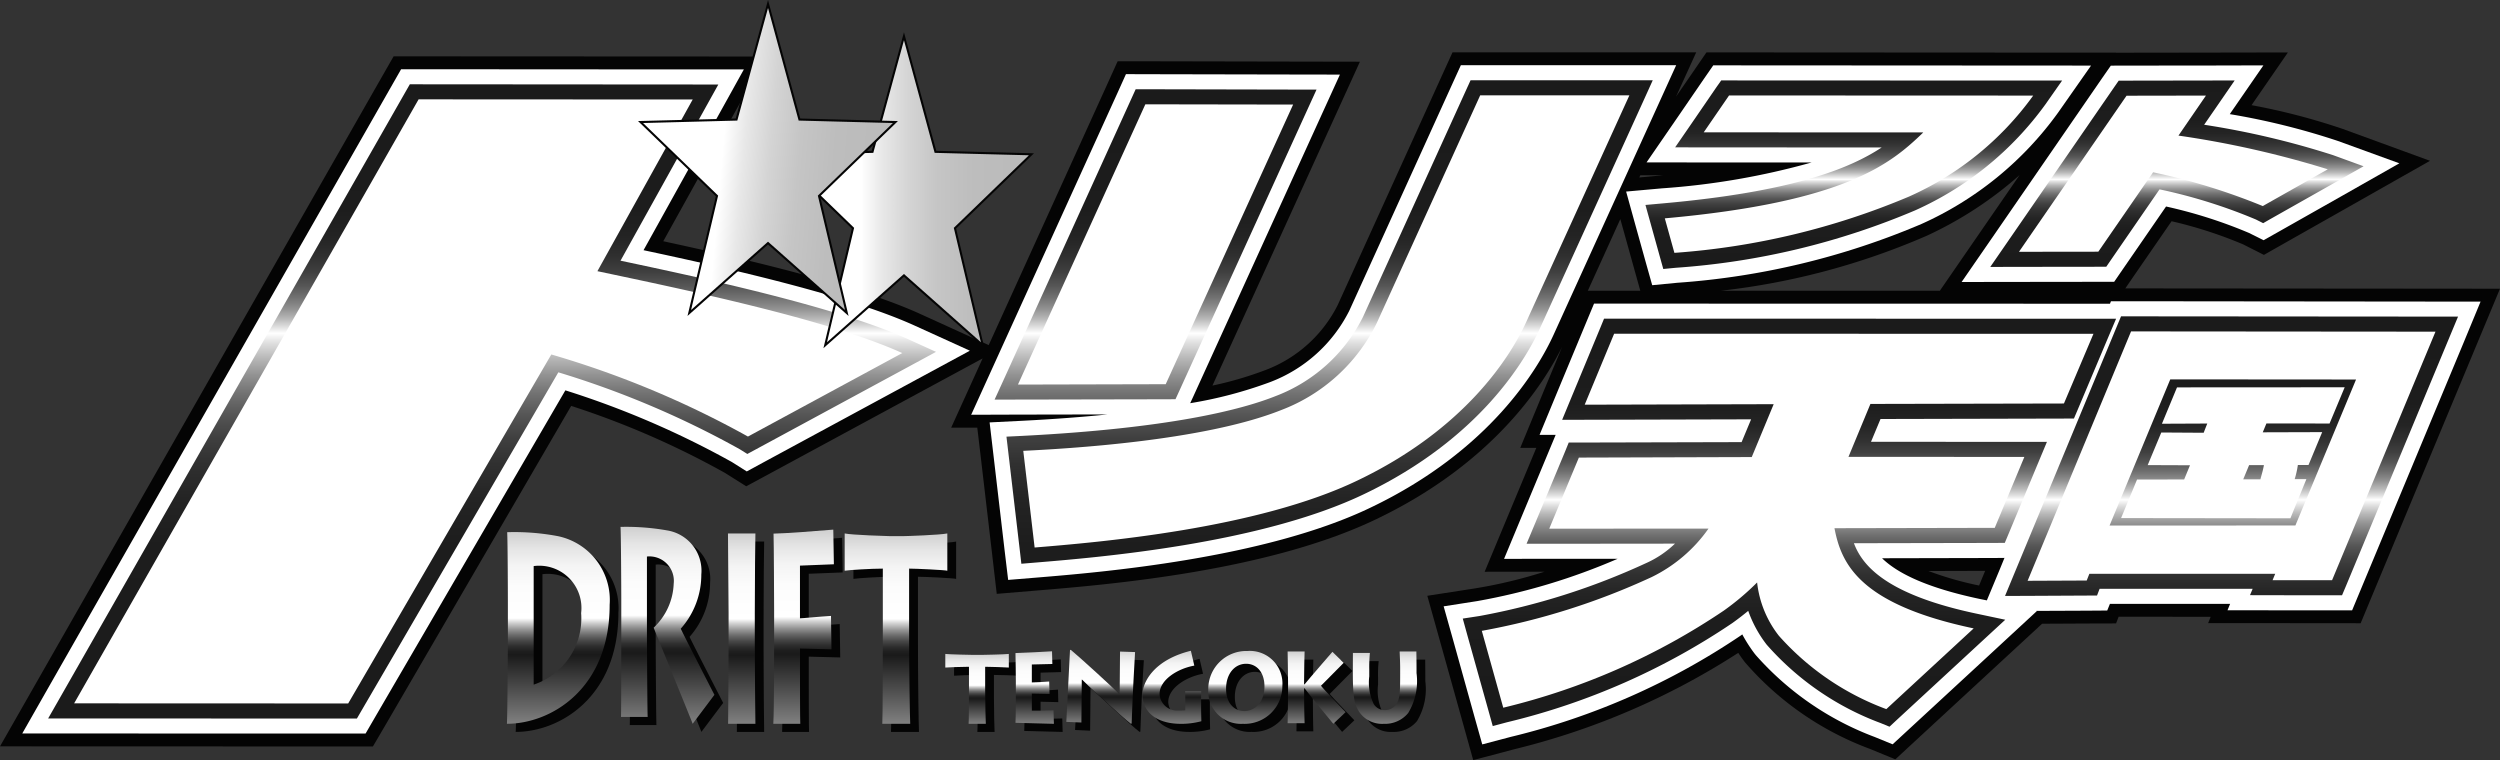 <svg xmlns="http://www.w3.org/2000/svg" xmlns:xlink="http://www.w3.org/1999/xlink" width="148.643" height="45.195" viewBox="0 0 148.643 45.195"><rect x="0" y="0" width="148.643" height="45.195" fill="#333333" stroke="none"/><defs><style>.a{fill:#040404;}.b{fill:url(#a);}.c{fill:url(#b);}.d{fill:url(#c);}.e{fill:url(#d);}.f{fill:url(#e);}.g{fill:url(#f);}.h{fill:url(#g);}.i{fill:url(#h);}.j{fill:url(#i);}.k{fill:url(#j);}.l{fill:url(#k);}.m{fill:url(#l);}.n{fill:#fff;}.o{fill:url(#m);}.p{fill:url(#n);}.q{fill:url(#o);}.r,.s{stroke:#040404;stroke-width:0.125px;}.r{fill:url(#p);}.s{fill:url(#q);}</style><linearGradient id="a" x1="33.194" y1="43.035" x2="33.194" y2="31.643" gradientUnits="userSpaceOnUse"><stop offset="0" stop-color="gray"/><stop offset="0.36" stop-color="#1a1a1a"/><stop offset="0.38" stop-color="#1f1f1f"/><stop offset="0.405" stop-color="#2e2e2e"/><stop offset="0.433" stop-color="#474747"/><stop offset="0.462" stop-color="#696969"/><stop offset="0.492" stop-color="#959595"/><stop offset="0.523" stop-color="#cacaca"/><stop offset="0.551" stop-color="#fff"/><stop offset="0.717" stop-color="#fcfcfc"/><stop offset="0.825" stop-color="#f4f4f4"/><stop offset="0.915" stop-color="#e5e5e5"/><stop offset="0.997" stop-color="#d0d0d0"/><stop offset="1" stop-color="#cfcfcf"/></linearGradient><linearGradient id="b" x1="39.686" y1="43.035" x2="39.686" y2="31.328" xlink:href="#a"/><linearGradient id="c" x1="44.098" y1="43.035" x2="44.098" y2="31.717" xlink:href="#a"/><linearGradient id="d" x1="47.78" y1="43.035" x2="47.78" y2="31.49" xlink:href="#a"/><linearGradient id="e" x1="53.274" y1="43.035" x2="53.274" y2="31.717" xlink:href="#a"/><linearGradient id="f" x1="58.094" y1="43.035" x2="58.094" y2="38.881" xlink:href="#a"/><linearGradient id="g" x1="61.519" y1="43.035" x2="61.519" y2="38.724" xlink:href="#a"/><linearGradient id="h" x1="65.444" y1="43.035" x2="65.444" y2="38.636" xlink:href="#a"/><linearGradient id="i" x1="69.677" y1="43.035" x2="69.677" y2="38.693" xlink:href="#a"/><linearGradient id="j" x1="74.043" y1="43.035" x2="74.043" y2="38.706" xlink:href="#a"/><linearGradient id="k" x1="78.281" y1="43.035" x2="78.281" y2="38.736" xlink:href="#a"/><linearGradient id="l" x1="82.328" y1="43.035" x2="82.328" y2="38.736" xlink:href="#a"/><linearGradient id="m" x1="472.772" y1="420.561" x2="472.772" y2="264.677" gradientTransform="translate(-67.628 -61.907) scale(0.25)" gradientUnits="userSpaceOnUse"><stop offset="0.079" stop-color="#1b1b1b"/><stop offset="0.278" stop-color="#1d1d1d"/><stop offset="0.349" stop-color="#242424"/><stop offset="0.401" stop-color="#303030"/><stop offset="0.442" stop-color="#404040"/><stop offset="0.477" stop-color="#565656"/><stop offset="0.509" stop-color="#727272"/><stop offset="0.537" stop-color="#929292"/><stop offset="0.563" stop-color="#b8b8b8"/><stop offset="0.587" stop-color="#e1e1e1"/><stop offset="0.601" stop-color="#fff"/><stop offset="0.61" stop-color="#e1e1e1"/><stop offset="0.623" stop-color="#b8b8b8"/><stop offset="0.638" stop-color="#929292"/><stop offset="0.655" stop-color="#727272"/><stop offset="0.673" stop-color="#565656"/><stop offset="0.694" stop-color="#404040"/><stop offset="0.718" stop-color="#303030"/><stop offset="0.747" stop-color="#242424"/><stop offset="0.789" stop-color="#1d1d1d"/><stop offset="0.904" stop-color="#1b1b1b"/></linearGradient><linearGradient id="n" x1="747.243" y1="313.645" x2="747.243" y2="264.703" gradientTransform="translate(-67.628 -61.907) scale(0.25)" gradientUnits="userSpaceOnUse"><stop offset="0.084" stop-color="#1b1b1b"/><stop offset="0.234" stop-color="#1d1d1d"/><stop offset="0.288" stop-color="#242424"/><stop offset="0.327" stop-color="#303030"/><stop offset="0.358" stop-color="#404040"/><stop offset="0.384" stop-color="#565656"/><stop offset="0.408" stop-color="#727272"/><stop offset="0.429" stop-color="#929292"/><stop offset="0.449" stop-color="#b8b8b8"/><stop offset="0.467" stop-color="#e1e1e1"/><stop offset="0.477" stop-color="#fff"/><stop offset="0.491" stop-color="#e1e1e1"/><stop offset="0.511" stop-color="#b8b8b8"/><stop offset="0.535" stop-color="#929292"/><stop offset="0.56" stop-color="#727272"/><stop offset="0.588" stop-color="#565656"/><stop offset="0.62" stop-color="#404040"/><stop offset="0.656" stop-color="#303030"/><stop offset="0.702" stop-color="#242424"/><stop offset="0.766" stop-color="#1d1d1d"/><stop offset="0.944" stop-color="#1b1b1b"/></linearGradient><linearGradient id="o" x1="736.751" y1="422.507" x2="736.751" y2="320.818" gradientTransform="translate(-67.628 -61.907) scale(0.25)" gradientUnits="userSpaceOnUse"><stop offset="0.096" stop-color="#1b1b1b"/><stop offset="0.269" stop-color="#1d1d1d"/><stop offset="0.331" stop-color="#242424"/><stop offset="0.376" stop-color="#303030"/><stop offset="0.412" stop-color="#404040"/><stop offset="0.443" stop-color="#565656"/><stop offset="0.47" stop-color="#727272"/><stop offset="0.495" stop-color="#929292"/><stop offset="0.518" stop-color="#b8b8b8"/><stop offset="0.538" stop-color="#e1e1e1"/><stop offset="0.551" stop-color="#fff"/><stop offset="0.561" stop-color="#e1e1e1"/><stop offset="0.577" stop-color="#b8b8b8"/><stop offset="0.595" stop-color="#929292"/><stop offset="0.615" stop-color="#727272"/><stop offset="0.637" stop-color="#565656"/><stop offset="0.662" stop-color="#404040"/><stop offset="0.691" stop-color="#303030"/><stop offset="0.726" stop-color="#242424"/><stop offset="0.777" stop-color="#1d1d1d"/><stop offset="0.916" stop-color="#1b1b1b"/></linearGradient><linearGradient id="p" x1="46.172" y1="11.341" x2="61.327" y2="11.341" gradientUnits="userSpaceOnUse"><stop offset="0.332" stop-color="#fff"/><stop offset="0.415" stop-color="#e8e8e8"/><stop offset="0.518" stop-color="#d4d4d4"/><stop offset="0.635" stop-color="#c5c5c5"/><stop offset="0.775" stop-color="#bdbdbd"/><stop offset="1" stop-color="#bababa"/></linearGradient><linearGradient id="q" x1="37.935" y1="8.952" x2="52.975" y2="10.268" xlink:href="#p"/></defs><title>アセット 4</title><path class="a" d="M32.252,41.188V34.141a2.51,2.51,0,0,1,2.817,2.793A4.148,4.148,0,0,1,32.252,41.188Zm-1.531-4.793V38.38c0,.427-.02,4.415-.059,5.137,2.605,0,6.106-2.062,6.106-7.075A3.874,3.874,0,0,0,33.7,32.364a13.627,13.627,0,0,0-3.027-.239C30.71,32.57,30.721,36.047,30.721,36.395Z"/><path class="a" d="M37.464,37.311V36.014c0-.494-.02-3.9-.046-4.204a13.588,13.588,0,0,1,2.765.21A2.432,2.432,0,0,1,42.22,34.649a4.851,4.851,0,0,1-1.222,3.218c.259.537,1.762,3.468,2,3.926l-1.295,1.724c-.162-.438-2.051-5.034-2.318-5.716a3.77,3.77,0,0,0,1.192-2.614,1.454,1.454,0,0,0-1.59-1.617v4.642c0,.605.024,4.66.044,4.897H37.444C37.464,42.732,37.464,37.659,37.464,37.311Z"/><path class="a" d="M43.836,38.648V36.916c0-.269-.026-4.333-.035-4.716h1.634c-.011.286-.035,2.829-.035,4.746V38.68c0,1.601.024,4.478.035,4.837H43.81C43.828,42.822,43.836,39.061,43.836,38.648Z"/><path class="a" d="M46.548,38.851V36.739c0-.254-.018-4.132-.037-4.526.541,0,2.841-.175,3.556-.238l.035,2.06-2.015.079v3.134c.166,0,1.06-.095,1.84-.143l.031,1.985-1.871-.048V40.47c0,.254,0,2.826.017,3.047H46.503C46.548,42.661,46.548,39.232,46.548,38.851Z"/><path class="a" d="M53.014,37.754V34.292c-.686,0-1.987.081-2.272.127V32.201c.412.095,2.585.159,2.688.159h.795c.175,0,2.175-.064,2.624-.159V34.419c-.175-.046-1.871-.127-2.27-.127v3.736c0,2.302.04,5.178.061,5.489H52.976C53.007,43.111,53.014,39.837,53.014,37.754Z"/><path class="a" d="M58.133,41.402V40.13c-.425,0-1.227.029-1.407.046v-.815c.257.035,1.599.057,1.661.057h.495c.105,0,1.343-.022,1.621-.057v.815c-.11-.018-1.159-.046-1.406-.046v1.368c0,.848.03,1.904.039,2.019H58.111C58.129,43.368,58.133,42.165,58.133,41.402Z"/><path class="a" d="M60.898,43.459c.02-.313.02-1.575.02-1.708v-.787c0-.093-.011-1.508-.02-1.654.248,0,1.978-.086,2.173-.105l.018.756c-.193,0-1.126.032-1.22.032v1.065c.105,0,.775-.026,1.036-.054l.018.743c-.138,0-.933-.025-1.054-.025v1.014c.142,0,.944,0,1.29-.018l.022.801C63.027,43.517,61.119,43.459,60.898,43.459Z"/><path class="a" d="M64.028,41.378c.042-.928.092-1.892.112-2.24l.044-.02c.535.436,2.73,2.449,2.909,2.633,0-.241.017-2.302.022-2.527l.896.031c-.029.342-.068,1.137-.112,1.982-.044.849-.079,1.737-.097,2.263l-.044.018c-.451-.329-2.835-2.524-2.905-2.629h-.013c0,.199-.024,2.366-.024,2.554l-.896-.04C63.939,43.188,63.982,42.296,64.028,41.378Z"/><path class="a" d="M71.948,43.364a4.609,4.609,0,0,1-1.258.153c-1.505-.006-2.243-.785-2.243-1.733,0-.692.625-2.05,2.877-2.609l.206.885c-.986.175-2.07.836-2.07,1.691a1.049,1.049,0,0,0,1.124.98,3.275,3.275,0,0,0,.414-.015v-.675c0-.177-.009-.35-.013-.461h.955c-.004.193-.004.326-.004.505v.424C71.935,42.737,71.948,43.261,71.948,43.364Z"/><path class="a" d="M74.518,42.759c-.64,0-1.098-.497-1.098-1.323,0-.907.528-1.489,1.187-1.489.6,0,1.095.467,1.095,1.357C75.698,42.331,75.05,42.759,74.518,42.759Zm.169-3.567a2.267,2.267,0,0,0-2.326,2.3,1.942,1.942,0,0,0,2.053,2.024,2.236,2.236,0,0,0,2.353-2.242A1.932,1.932,0,0,0,74.686,39.192Z"/><path class="a" d="M77.103,41.653v-.622c0-.514-.02-1.676-.02-1.814h1.003c-.004.096-.026,1.24-.026,1.755v.195h.026c.318-.39,1.525-1.773,1.656-1.929l.675.657c-.215.229-1.056,1.046-1.358,1.367.193.231,1.242,1.322,1.468,1.565l-.73.69c-.081-.103-1.347-1.618-1.711-2.103H78.06v.189c0,.454.013,1.771.026,1.879H77.083C77.087,43.316,77.103,42.321,77.103,41.653Z"/><path class="a" d="M84.251,42.872a1.776,1.776,0,0,1-1.452.645,1.64,1.64,0,0,1-1.477-.722c-.274-.429-.37-.877-.37-2.304v-.319c0-.268.007-.735.007-.865h1.014a7.132,7.132,0,0,0-.037.998v.397a2.96,2.96,0,0,0,.261,1.641.768.768,0,0,0,.675.361.776.776,0,0,0,.688-.391c.202-.319.208-.762.208-1.874v-.213c0-.409-.019-.792-.028-1.009h.999c0,.129.006.554.006,1.021v.265A3.663,3.663,0,0,1,84.251,42.872Z"/><path class="b" d="M31.731,40.706V33.657a2.513,2.513,0,0,1,2.822,2.794A4.152,4.152,0,0,1,31.731,40.706Zm-1.534-4.798v1.987c0,.429-.022,4.414-.057,5.139,2.603,0,6.108-2.059,6.108-7.074A3.878,3.878,0,0,0,33.181,31.88a13.912,13.912,0,0,0-3.027-.237C30.188,32.086,30.197,35.563,30.197,35.909Z"/><path class="c" d="M36.94,36.826V35.53c0-.492-.018-3.897-.046-4.202a13.931,13.931,0,0,1,2.767.208,2.43,2.43,0,0,1,2.037,2.629,4.824,4.824,0,0,1-1.222,3.216c.258.542,1.764,3.47,2.002,3.931L41.184,43.035c-.164-.44-2.048-5.034-2.32-5.713a3.781,3.781,0,0,0,1.192-2.618,1.454,1.454,0,0,0-1.591-1.615v4.643c0,.601.026,4.656.044,4.894h-1.586C36.94,42.246,36.94,37.177,36.94,36.826Z"/><path class="d" d="M43.32,38.164V36.437c0-.272-.029-4.334-.037-4.72h1.632c-.009.29-.037,2.827-.037,4.752v1.727c0,1.603.029,4.478.037,4.839H43.291C43.306,42.343,43.32,38.577,43.32,38.164Z"/><path class="e" d="M46.027,38.37V36.257c0-.255-.015-4.132-.035-4.53.539,0,2.839-.173,3.553-.237l.035,2.06-2.016.08V36.763c.167,0,1.065-.094,1.845-.142l.029,1.987-1.873-.048v1.426c0,.254,0,2.826.018,3.05H45.979C46.027,42.178,46.027,38.75,46.027,38.37Z"/><path class="f" d="M52.49,37.273V33.808c-.683,0-1.985.079-2.268.126V31.717c.41.093,2.583.16,2.686.16h.797c.175,0,2.171-.067,2.62-.16v2.217c-.173-.047-1.869-.126-2.272-.126V37.543c0,2.302.046,5.179.066,5.492h-1.66C52.485,42.627,52.49,39.355,52.49,37.273Z"/><path class="g" d="M57.612,40.917V39.644c-.421,0-1.227.033-1.407.047v-.81c.258.031,1.601.057,1.665.057h.491c.11,0,1.341-.026,1.621-.057v.81c-.109-.014-1.157-.047-1.407-.047v1.374c0,.845.033,1.904.04,2.018H57.59C57.607,42.884,57.612,41.683,57.612,40.917Z"/><path class="h" d="M60.377,42.976c.022-.312.022-1.573.022-1.709v-.785c0-.095-.013-1.513-.022-1.653.245,0,1.98-.09,2.173-.105l.02.755c-.191,0-1.128.029-1.22.029v1.067c.105,0,.771-.029,1.032-.054l.02.741c-.136,0-.935-.021-1.051-.021v1.01c.14,0,.947,0,1.288-.017l.024.802C62.506,43.035,60.598,42.976,60.377,42.976Z"/><path class="i" d="M63.505,40.892c.048-.924.092-1.89.114-2.239l.046-.018c.532.436,2.727,2.451,2.907,2.631,0-.236.018-2.3.022-2.526l.894.03c-.022.342-.066,1.139-.109,1.985-.042.848-.074,1.734-.094,2.26l-.042.02c-.456-.331-2.835-2.526-2.909-2.629H64.32c0,.197-.022,2.362-.022,2.552L63.4,42.921C63.417,42.704,63.461,41.815,63.505,40.892Z"/><path class="j" d="M71.429,42.882a4.567,4.567,0,0,1-1.257.153c-1.505-.009-2.245-.789-2.245-1.733,0-.694.626-2.053,2.879-2.609l.204.883c-.984.175-2.066.838-2.066,1.691a1.043,1.043,0,0,0,1.117.979,3.223,3.223,0,0,0,.412-.015v-.674c0-.175,0-.348-.009-.459h.955c-.004.188-.004.326-.004.505v.424C71.413,42.251,71.429,42.779,71.429,42.882Z"/><path class="k" d="M73.994,42.278c-.635,0-1.095-.5-1.095-1.322,0-.911.526-1.49,1.192-1.49.596,0,1.091.463,1.091,1.354C75.173,41.846,74.531,42.278,73.994,42.278Zm.175-3.572A2.267,2.267,0,0,0,71.84,41.011a1.94,1.94,0,0,0,2.048,2.024,2.241,2.241,0,0,0,2.357-2.242A1.938,1.938,0,0,0,74.169,38.706Z"/><path class="l" d="M76.584,41.166v-.62c0-.51-.026-1.676-.026-1.811h1.01c-.007.093-.031,1.241-.031,1.752v.2h.031c.313-.389,1.523-1.776,1.654-1.932l.67.655c-.215.233-1.05,1.046-1.352,1.366.188.234,1.238,1.323,1.466,1.566l-.732.692c-.077-.103-1.345-1.616-1.706-2.107h-.031v.19c0,.457.018,1.771.031,1.882h-1.01C76.566,42.831,76.584,41.835,76.584,41.166Z"/><path class="m" d="M83.73,42.389a1.772,1.772,0,0,1-1.454.646,1.643,1.643,0,0,1-1.472-.725c-.276-.426-.368-.874-.368-2.3v-.319c0-.268.004-.734.004-.868h1.01a8.557,8.557,0,0,0-.037,1.001v.393a2.938,2.938,0,0,0,.263,1.639.764.764,0,0,0,.673.364.799.799,0,0,0,.695-.389c.202-.321.206-.765.206-1.876v-.213c0-.41-.026-.793-.029-1.007h.993c0,.128.009.553.009,1.019v.266A3.661,3.661,0,0,1,83.73,42.389Z"/><path class="a" d="M144.807,17.163l-18.1-.015h-.342l.501-.732,2.25-3.262a25.762,25.762,0,0,1,4.268,1.382l1.222.62,1.192-.677,3.864-2.186,4.82-2.732L139.282,7.662a38.445,38.445,0,0,0-5.411-1.409l2.162-3.135-4.879.009-4.719.007h-.64l.009-.005-4.916-.002-18.078-.011h-1.35l-.762,1.111L99.654,5.743l1.198-2.631h-3.974L88.01,3.11H86.363l-.683,1.502L79.532,18.146a7.943,7.943,0,0,1-4.305,3.862,21.281,21.281,0,0,1-3.139.918L79.212,7.28l1.645-3.611-3.965-.008-8.787-.018-1.652-.002-.681,1.505L58.786,20.518l-4.083-1.857c-3.768-1.713-10.288-3.24-15.267-4.318l3.989-7.186L45.53,3.361l-4.34-.002L24.889,3.35l-1.485-.002L22.665,4.64,2.182,40.55,0,44.376l4.403.002,16.299.005h1.47l.745-1.272L33.961,24.134a50.78,50.78,0,0,1,9.144,3.984l1.264.795,1.317-.71,9.177-4.966,3.56-1.925-.223.492-1.647,3.626,1.553-.003.199,1.678.673,5.75.285,2.454,2.465-.205c4.084-.339,13.644-1.125,20.102-4.236C88.751,27.562,91.77,22.865,92.88,20.623L91.857,23.08,90.39,26.629h.955L89.75,30.451l-1.477,3.545,3.56-.004a28.55,28.55,0,0,1-4.125.991l-2.844.441.775,2.771,1.277,4.571.677,2.428,2.441-.646a43.481,43.481,0,0,0,13.317-5.731c.118.179.243.357.379.532l.026.035.03.035a18.192,18.192,0,0,0,7.4,5.11l1.505.62,1.198-1.107,5.192-4.798,2.335-2.158,2.664-.014,1.735-.005.153-.397,5.473.002-.153.379h3.825l3.536.002,1.709.003.655-1.576,6.154-14.776,1.475-3.537ZM114.66,33.951l3.372-.01-.362.873A19.907,19.907,0,0,1,114.66,33.951Zm3.275-20.432-2.598,3.769L102.32,17.286A42.476,42.476,0,0,0,114.575,14.01a22.53,22.53,0,0,0,5.503-3.599ZM98.754,10.435l-1.288.116a1.232,1.232,0,0,0,.061-.129h1.354C98.837,10.426,98.797,10.428,98.754,10.435Zm-2.414,2.594.18.641.57,2.047.438,1.57h-3.12C94.977,16.03,95.667,14.516,96.339,13.029Z"/><path class="n" d="M38.263,14.876,42.754,6.785l1.474-2.657H41.186l-16.297-.011h-1.04l-.515.902L2.848,40.932,1.323,43.611h3.08l16.299.004h1.034l.517-.891L33.615,23.209a53.188,53.188,0,0,1,9.902,4.263l.883.558.922-.501,9.175-4.964,3.168-1.713L54.387,19.361C50.426,17.559,43.304,15.952,38.263,14.876Z"/><path class="n" d="M92.374,19.899,98.508,6.413l1.152-2.535H86.858L86.38,4.927,80.229,18.466a8.728,8.728,0,0,1-4.721,4.256,25.389,25.389,0,0,1-4.743,1.251l.18-.388L78.516,6.963l1.152-2.528L76.89,4.43l-8.787-.018-1.157-.004-.475,1.055L58.898,22.12l-1.154,2.541,2.784-.01,5.339-.01c-1.503.151-3.196.281-5.117.379l-1.91.095.223,1.898.673,5.751.206,1.716,1.724-.141c3.689-.304,13.502-1.114,19.83-4.161C88.639,26.765,91.485,21.851,92.374,19.899Z"/><path class="n" d="M101.299,9.659l6.414.001a44.098,44.098,0,0,1-8.89,1.538l-2.138.192.574,2.074.57,2.047.407,1.446,1.49-.144a45.024,45.024,0,0,0,14.52-3.496,20.174,20.174,0,0,0,8.11-6.604l1.972-2.814-3.439-.002-18.082-.011h-.942l-.537.777L99.827,6.853,97.899,9.655Z"/><path class="n" d="M116.632,16.767l3.411-.005,4.723-.006.938-.002.53-.771,2.554-3.705a28.35,28.35,0,0,1,4.94,1.576l.857.429.837-.471,3.867-2.188L142.66,9.71l-3.643-1.325a42.456,42.456,0,0,0-6.439-1.599l.057-.086,1.941-2.813-3.422.009L126.436,3.9l-.933.003-.537.772-6.395,9.282Z"/><path class="n" d="M144.807,17.931l-18.1-.02H125.511l-.057.147h-.984L95.971,18.052H94.777l-.46,1.104-1.753,4.219-1.027,2.483.959-.003-.276.662-1.761,4.229-1.032,2.483,2.688-.005h4.066A37.48,37.48,0,0,1,87.826,35.74l-1.991.311L86.38,37.99l1.273,4.571.478,1.699,1.711-.451A41.98,41.98,0,0,0,103.525,37.77c.022-.015.044-.034.066-.051a8.725,8.725,0,0,0,.749,1.165l.022.024.018.026a17.729,17.729,0,0,0,7.093,4.888l1.056.433.839-.774,5.198-4.8,2.541-2.35-.035-.009,3.01-.013L125.29,36.3l.16-.396h7.146l-.155.38,2.679.003,3.532.002h1.198l.458-1.102,6.156-14.777,1.025-2.479Zm-11.287,10.22.206-.496h.28l.443.659a1.768,1.768,0,0,0-.052.185H133.81Zm-15.804,7.462c-3.266-.69-4.934-1.566-5.814-2.421l6.706-.015.572-.006-.276.675-.771,1.852Z"/><path class="o" d="M54.014,20.175l1.639.745-1.582.857-9.175,4.965-.462.249-.445-.278a54.767,54.767,0,0,0-10.792-4.576l-11.72,20.143-.258.444h-.517L4.408,42.716H2.863l.765-1.339L24.109,5.463l.258-.451h.521l16.297.012h1.525l-.736,1.325L36.894,15.5C41.909,16.561,49.822,18.269,54.014,20.175ZM69.319,23.739l.572-.003.239-.521L77.701,6.59l.576-1.262L76.886,5.326l-8.787-.019h-.576l-.239.527L59.715,22.493l-.579,1.266,1.391-.002Zm22.24-4.213L97.695,6.038l.572-1.264H87.436L87.195,5.3,81.044,18.834a9.603,9.603,0,0,1-5.207,4.719c-2.094.833-6.399,1.919-15.039,2.362l-.957.047.112.951.675,5.747.099.859.865-.072c3.65-.302,13.337-1.1,19.519-4.072C87.991,26.083,90.709,21.393,91.559,19.526Z"/><path class="p" d="M97.833,12.186l.289,1.034.57,2.05.202.723.745-.072a44.196,44.196,0,0,0,14.229-3.413,19.28,19.28,0,0,0,7.753-6.311l.986-1.407h-1.718l-18.082-.008h-.469l-.272.385-1.503,2.193-.964,1.4,1.7.004,10.581.004c-1.945,1.286-5.394,2.642-12.978,3.321Zm20.503,3.685,1.706-.004,4.719-.006h.471l.265-.387,2.903-4.216a31.586,31.586,0,0,1,5.733,1.794l.429.217.416-.239,3.867-2.186,1.687-.958-1.82-.663a49.661,49.661,0,0,0-7.659-1.806l.846-1.226.968-1.407-1.709.003-4.723.008-.464.002-.267.385-6.397,9.281Z"/><path class="q" d="M110.229,32.298l8.375-.017.596-.005.23-.55,1.757-4.213.517-1.239-1.341-.002-9.118-.003.565-1.356,10.912-.026.589-.002.232-.546,1.746-4.143.528-1.244h-1.347l-28.499-.006h-.598l-.226.551L93.395,23.718,92.88,24.962l1.341-.004,9.895-.026-.565,1.356-9.681.025h-.598l-.223.551-1.764,4.226-.519,1.24h1.349l7.475-.008a5.995,5.995,0,0,1-1.748,1.173,41.297,41.297,0,0,1-9.878,3.132l-.992.152.267.97,1.279,4.57.237.851.854-.228a41.03,41.03,0,0,0,13.403-5.904c.307-.221.618-.458.933-.719A7.158,7.158,0,0,0,105.05,38.34l.013.013.009.011a16.827,16.827,0,0,0,6.745,4.627l.528.217.416-.388,5.194-4.798,1.273-1.174-1.696-.359C112.196,35.361,110.743,33.665,110.229,32.298Zm34.578-13.474-18.1-.015h-.596l-.23.552L119.728,34.19l-.515,1.244,1.347-.005,3.516-.018.607-.002.153-.401h9.1l-.158.379,1.341.004,3.532.002h.6l.233-.551,6.149-14.779.515-1.237Z"/><path class="n" d="M41.186,5.916,35.52,16.124c4.806,1.019,13.675,2.842,18.126,4.868l-9.175,4.964A56.627,56.627,0,0,0,32.78,21.075L20.702,41.826,4.408,41.819,24.889,5.907Z"/><path class="n" d="M69.31,22.843l-8.785.022L68.099,6.202l8.787.015Zm21.43-3.687c-.944,2.079-3.658,6.368-10.02,9.409-6.002,2.887-15.39,3.676-19.204,3.989l-.675-5.748c2.508-.125,10.684-.572,15.326-2.421a10.462,10.462,0,0,0,5.692-5.18L88.008,5.668l8.87.002Z"/><path class="n" d="M120.889,5.683a18.226,18.226,0,0,1-7.407,6.014,43.796,43.796,0,0,1-13.927,3.337l-.57-2.052c10.778-.969,13.46-3.265,15.368-5.108l-13.055-.006,1.507-2.193Z"/><path class="n" d="M131.159,5.683l-1.634,2.379a57.486,57.486,0,0,1,8.879,2.005L134.537,12.252a37.455,37.455,0,0,0-6.52-2.008l-3.257,4.721-4.717.006,6.395-9.28Z"/><path class="n" d="M104.154,27.176l1.304-3.144-11.236.03,1.75-4.22,28.499.006-1.755,4.143-11.506.026-1.306,3.148,10.459.002-1.761,4.217-9.53.021c.408,2.122,1.479,4.523,8.277,5.958l-5.194,4.799a15.924,15.924,0,0,1-6.39-4.363,6.243,6.243,0,0,1-1.292-3.168,15.171,15.171,0,0,1-1.98,1.674,40.246,40.246,0,0,1-13.114,5.773l-1.275-4.57a41.662,41.662,0,0,0,10.095-3.195,8.897,8.897,0,0,0,3.385-2.885l-9.47.005,1.761-4.226Z"/><path class="n" d="M134.607,27.655c-.061.332-.134.556-.21.844h-1.021l.35-.844Zm2.651-.008.813-1.954-3.534.011.219-.528,3.753.005.9-2.155-9.97.006-.896,2.162,2.695-.012-.215.549-2.519-.016-.808,1.939,2.515.01-.348.844-2.8.004-.948,2.29,10.066.013.951-2.329-.697.003a5.442,5.442,0,0,0,.189-.841Zm-16.702,6.885,3.514-.016.158-.401h11.05l-.158.383h3.538L144.807,19.72l-18.1-.016Zm19.528-11.967-3.606,8.678-11.05.005,3.61-8.692Z"/><polygon class="r" points="53.747 2.156 55.62 9.027 61.327 9.173 56.779 13.567 58.427 20.525 53.747 16.374 49.066 20.525 50.715 13.567 46.172 9.173 51.876 9.027 53.747 2.156"/><polygon class="s" points="45.664 0.238 47.534 7.108 53.239 7.256 48.696 11.65 50.347 18.608 45.664 14.454 40.984 18.608 42.629 11.65 38.084 7.256 43.79 7.108 45.664 0.238"/></svg>